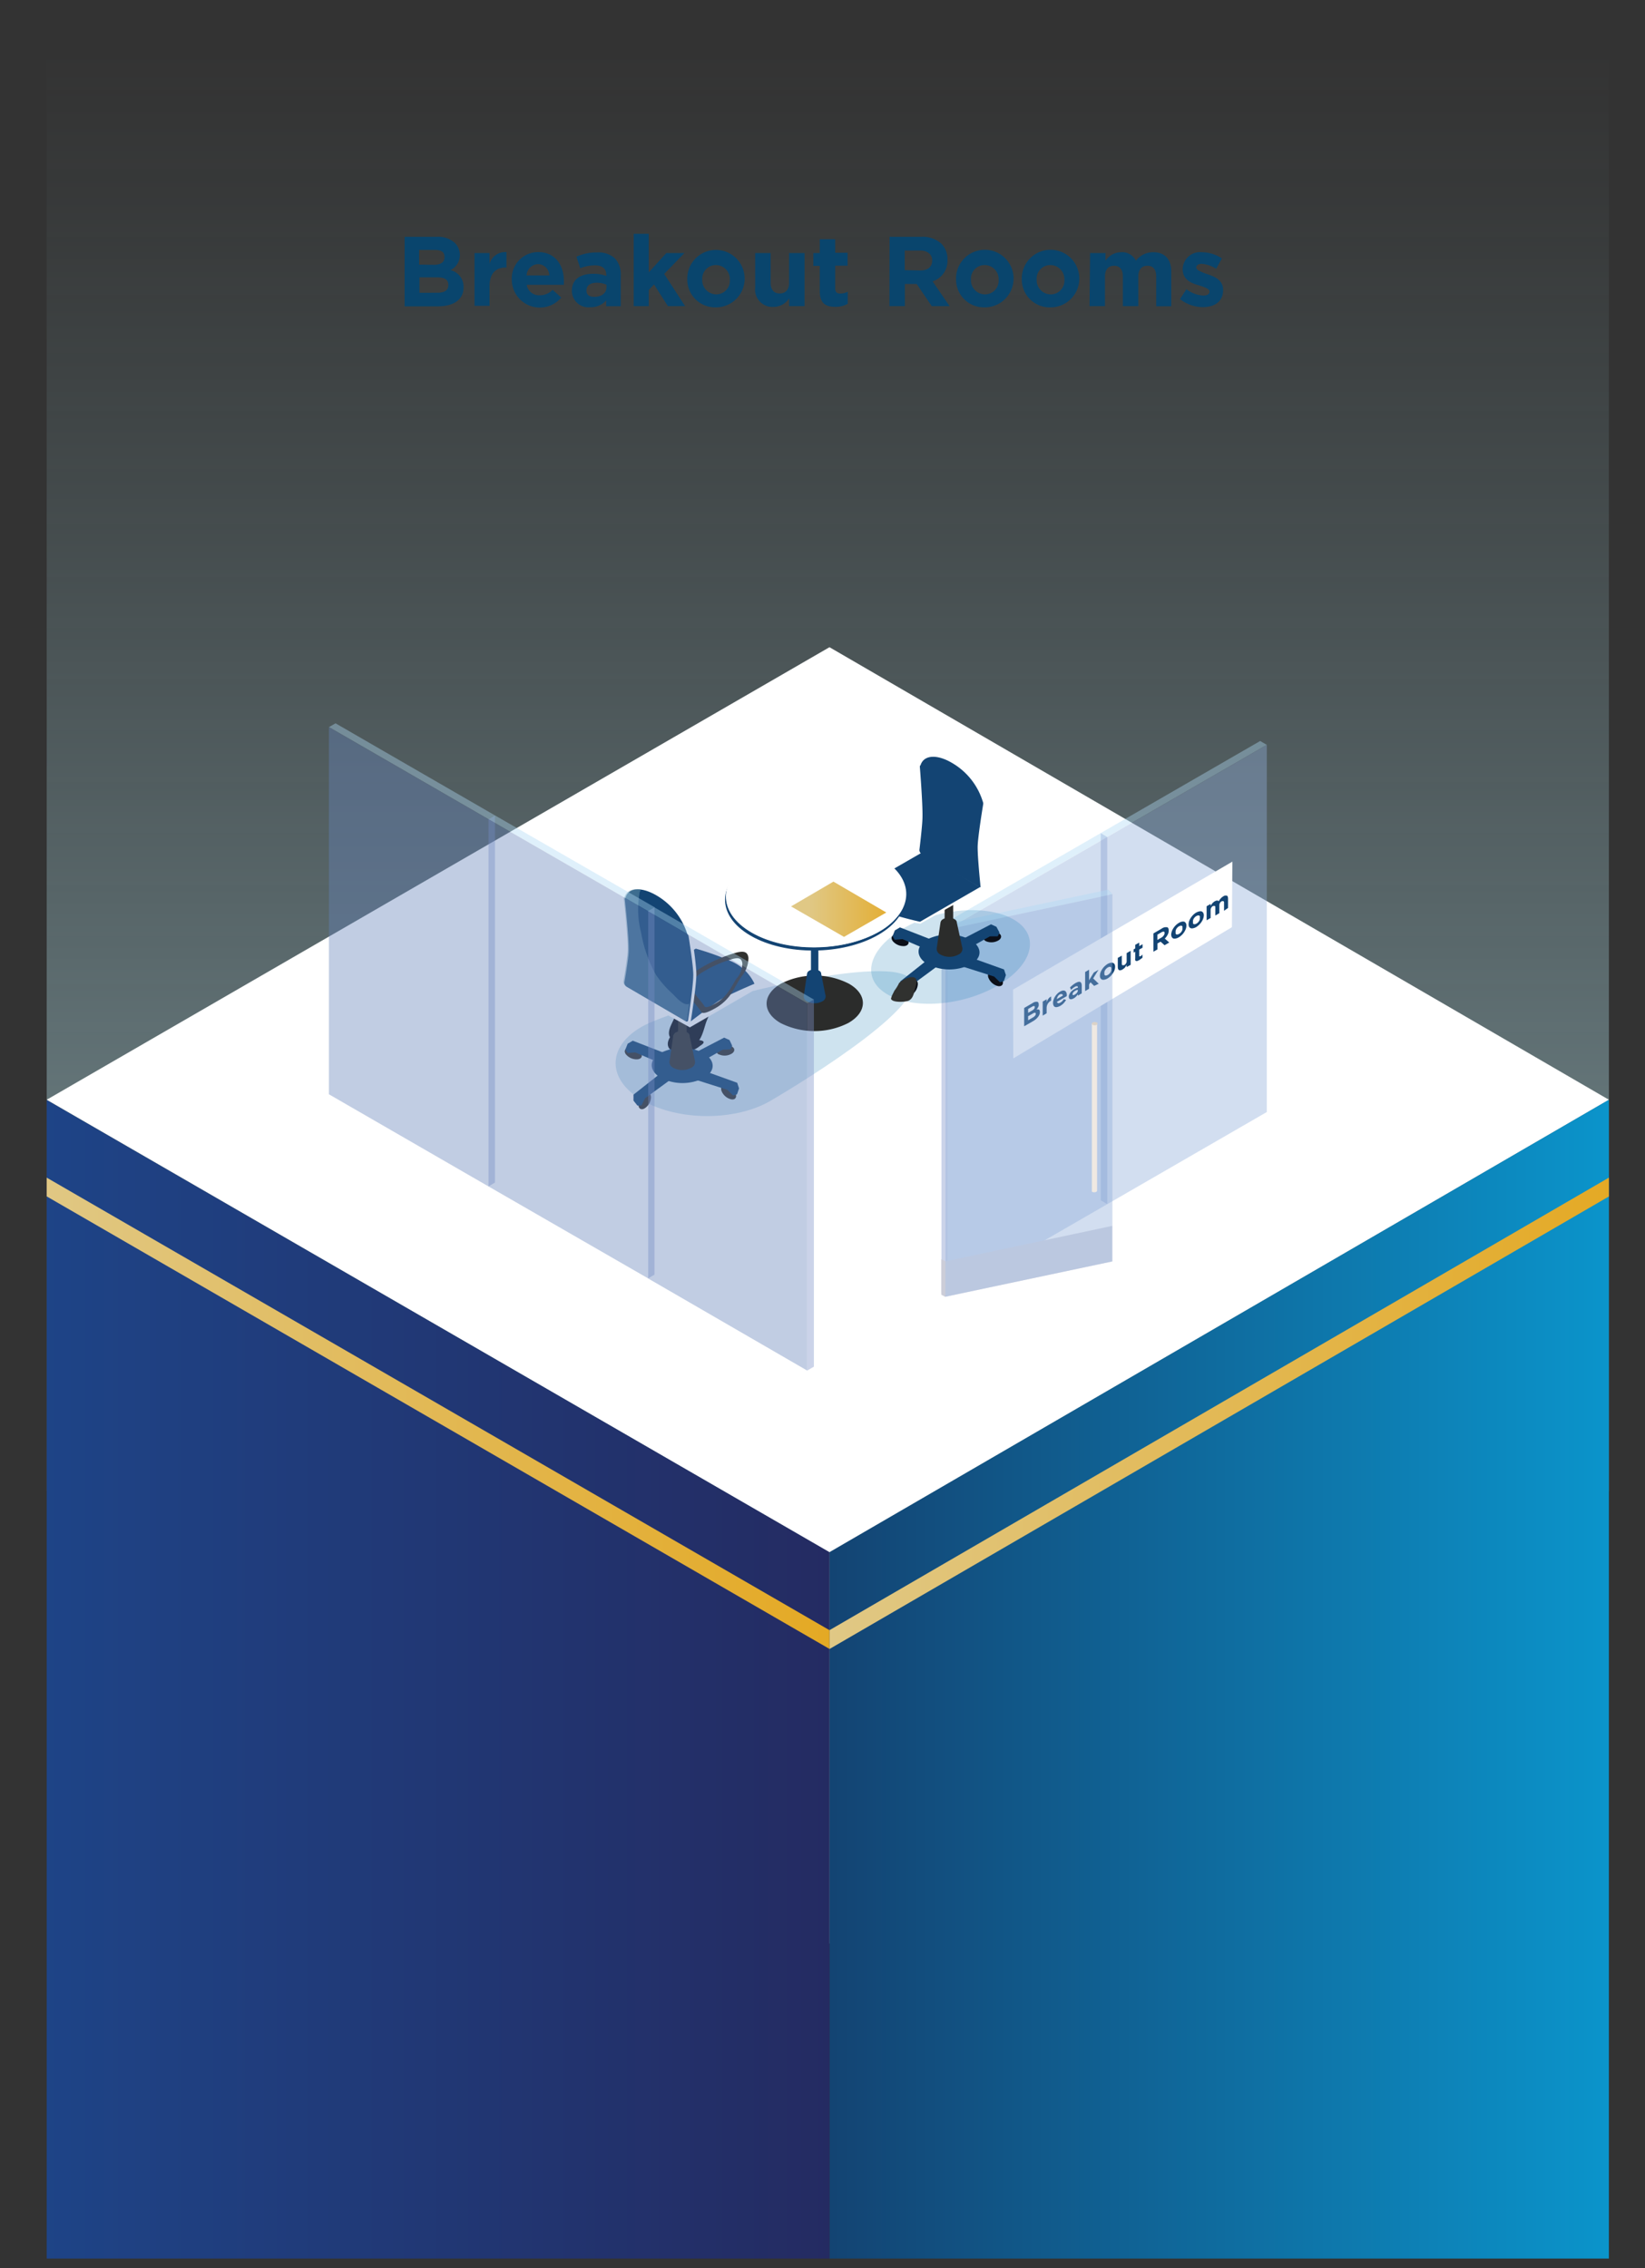<svg xmlns="http://www.w3.org/2000/svg" xmlns:xlink="http://www.w3.org/1999/xlink" id="Layer_1" data-name="Layer 1" viewBox="0 0 213.17 293.86"><rect x="0" y="0" width="213.17" height="293.86" fill="#333333" stroke="none"/><defs><style>.cls-1{fill:none;}.cls-2{clip-path:url(#clip-path);}.cls-18,.cls-23,.cls-25,.cls-3{isolation:isolate;}.cls-3{opacity:0.56;fill:url(#linear-gradient);}.cls-4{fill:#fff;}.cls-5{fill:url(#linear-gradient-2);}.cls-6{fill:url(#linear-gradient-3);}.cls-7{fill:url(#linear-gradient-4);}.cls-8{fill:url(#linear-gradient-5);}.cls-9{opacity:0.4;}.cls-10{fill:#7e91c9;}.cls-11{fill:#afdaf4;}.cls-12{fill:#8fadda;}.cls-13{fill:#d9dae4;}.cls-14{fill:#cccdd8;}.cls-15{fill:#134473;}.cls-16{fill:#efe9e2;}.cls-17{fill:#dbd2c8;}.cls-18{fill:#0b75af;opacity:0.2;}.cls-19{fill:#0b0f18;}.cls-20{fill:#2b2c2b;}.cls-21{fill:#30312f;}.cls-22{fill:url(#linear-gradient-6);}.cls-23{fill:#6996ad;opacity:0.5;}.cls-24{fill:#6481b8;}.cls-26{fill:#09456d;}</style><clipPath id="clip-path"><rect class="cls-1" x="-21.39" y="-35.57" width="298.52" height="328.18"/></clipPath><linearGradient id="linear-gradient" x1="-526.15" y1="-267.75" x2="-526.15" y2="-268.26" gradientTransform="matrix(284, 0, 0, -393.75, 149535.51, -105426.72)" gradientUnits="userSpaceOnUse"><stop offset=".04" stop-color="#a6dde7" stop-opacity="0"/><stop offset=".14" stop-color="#a7dde7" stop-opacity=".07"/><stop offset=".33" stop-color="#abdee8" stop-opacity=".25"/><stop offset=".61" stop-color="#b1e1eb" stop-opacity=".55"/><stop offset=".95" stop-color="#bbe5ee" stop-opacity=".94"/><stop offset="1" stop-color="#bde5f0"/></linearGradient><linearGradient id="linear-gradient-2" x1="-530.03" y1="-267.86" x2="-529.32" y2="-267.86" gradientTransform="matrix(141.69, 0, 0, -393.75, 75208.94, -105186.68)" gradientUnits="userSpaceOnUse"><stop offset="0" stop-color="#134473"/><stop offset="1" stop-color="#0b95cc"/></linearGradient><linearGradient id="linear-gradient-3" x1="-529.72" y1="-267.86" x2="-529" y2="-267.86" gradientTransform="matrix(142.31, 0, 0, -393.75, 75390.02, -105186.13)" gradientUnits="userSpaceOnUse"><stop offset="0" stop-color="#1e4487"/><stop offset="1" stop-color="#242b62"/></linearGradient><linearGradient id="linear-gradient-4" x1="-530.03" y1="-243.41" x2="-529.32" y2="-243.41" gradientTransform="matrix(141.69, 0, 0, -85.67, 75208.92, -20669.92)" gradientUnits="userSpaceOnUse"><stop offset="0" stop-color="#e0c885"/><stop offset="1" stop-color="#e4a924"/></linearGradient><linearGradient id="linear-gradient-5" x1="-529.72" y1="-243.4" x2="-529" y2="-243.4" gradientTransform="matrix(142.31, 0, 0, -85.67, 75389.49, -20669.36)" xlink:href="#linear-gradient-4"/><linearGradient id="linear-gradient-6" x1="-578.38" y1="-8.37" x2="-577.67" y2="-8.37" gradientTransform="matrix(17.31, 0, 0, -9.99, 10116.61, 34.16)" xlink:href="#linear-gradient-4"/></defs><g id="Component_26_1" data-name="Component 26 1"><g id="Group_1374" data-name="Group 1374"><g class="cls-2"><g id="Group_1370-2" data-name="Group 1370-2"><g id="Group_1369-2" data-name="Group 1369-2"><path id="Path_5054-2" data-name="Path 5054-2" class="cls-3" d="M6.05-28.82v222l101.44 58.63 101-58.63v-222z"/><g id="Group_1368-2" data-name="Group 1368-2"><g id="Group_1367-2" data-name="Group 1367-2"><g id="Group_1366-2" data-name="Group 1366-2"><g id="Group_1365-2" data-name="Group 1365-2"><path id="Path_5055-2" data-name="Path 5055-2" class="cls-4" d="M208.49 142.48l-101 58.62L6.05 142.48 107.49 83.85z"/></g><path id="Path_5056-2" data-name="Path 5056-2" class="cls-5" d="M208.49 142.48v222l-101 58.62v-222z"/><path id="Path_5057-2" data-name="Path 5057-2" class="cls-6" d="M107.49 201.1v222L6.05 364.51v-222z"/></g></g><path id="Path_5058-2" data-name="Path 5058-2" class="cls-7" d="M107.49 213.64l101-58.63v-2.44l-101 58.63z"/><path id="Path_5059-2" data-name="Path 5059-2" class="cls-8" d="M6.05 155l101.44 58.63V211.2L6.05 152.57z"/></g></g></g></g></g><g id="Group_1530" data-name="Group 1530"><g id="Group_1509" data-name="Group 1509"><g id="Group_1504" data-name="Group 1504" class="cls-9"><path id="Path_5979" data-name="Path 5979" class="cls-10" d="M142.64 107.93l.85.5V156l-.85-.49z"/><path id="Path_5980" data-name="Path 5980" class="cls-11" d="M163.3 96l.86.5-20.67 11.93-.85-.5z"/><path id="Path_5981" data-name="Path 5981" class="cls-12" d="M164.16 96.5 143.5 108.43V156l20.66-11.93z"/></g><g id="Group_1505" data-name="Group 1505" class="cls-9"><path id="Path_5982" data-name="Path 5982" class="cls-10" d="M122 119.86l.86.5v47.57l-.86-.49z"/><path id="Path_5983" data-name="Path 5983" class="cls-11" d="M142.64 107.93l.85.5-20.66 11.93-.86-.5z"/><path id="Path_5984" data-name="Path 5984" class="cls-12" d="M143.5 108.43l-20.67 11.93v47.57L143.5 156z"/></g><path id="Path_5985" data-name="Path 5985" class="cls-13" d="M122.52 163.42l21.61-4.6v4.61L122.52 168z"/><path id="Path_5986" data-name="Path 5986" class="cls-14" d="M122.53 163.42l-.55-.29v4.61l.55.29z"/><path id="Path_5987" data-name="Path 5987" class="cls-4" d="M131.28 128.21l28.42-16.58-.06 8.49-28.33 17z"/><g id="Group_1506" data-name="Group 1506"><path id="Path_5988" data-name="Path 5988" class="cls-15" d="M134.68 131.47a1.49 1.49.0 01-.18.3 2 2 0 01-.29.29 2.31 2.31.0 01-.36.25l-1.13.65v-2.37l1.1-.64a.84.84.0 01.57-.16c.14.0.21.14.21.32h0a1.23 1.23.0 010 .19.75.75.0 01-.07.18 1 1 0 01-.1.17.79.79.0 01-.12.15.53.53.0 01.33.0.36.36.0 01.11.31h0A.76.76.0 01134.68 131.47zm-.59-1c0-.08.0-.12-.09-.13a.44.44.0 00-.25.08l-.52.3v.5l.48-.28a.83.83.0 00.28-.21.39.39.0 00.1-.25zm.13.87c0-.08.0-.12-.09-.13a.43.43.0 00-.29.1l-.61.35v.52l.62-.36a.84.84.0 00.27-.22.35.35.0 00.1-.25z"/><path id="Path_5989" data-name="Path 5989" class="cls-15" d="M136.18 129.65a1.24 1.24.0 00-.4.39 1.13 1.13.0 00-.15.57v.67l-.51.3v-1.82l.51-.3v.37a1.41 1.41.0 01.22-.42 1 1 0 01.36-.31v.54z"/><path id="Path_5990" data-name="Path 5990" class="cls-15" d="M138.23 129a.13.13.0 010 .06l-1.26.73a.2.2.0 00.15.18.41.41.0 00.29-.08.76.76.0 00.23-.17 1.39 1.39.0 00.21-.27l.3.09a2.24 2.24.0 01-.31.43 2 2 0 01-.43.34 1.37 1.37.0 01-.38.15.51.51.0 01-.3.0.35.35.0 01-.2-.18.8.8.0 01-.07-.34h0a1.09 1.09.0 01.07-.4 1.5 1.5.0 01.18-.41 2.06 2.06.0 01.29-.37 1.4 1.4.0 01.36-.28.93.93.0 01.39-.15.45.45.0 01.28.06.44.44.0 01.16.22 1 1 0 01.06.34h0A.2.2.0 00138.23 129zm-.62-.18a.3.3.0 00-.26.0.84.84.0 00-.27.26 1.11 1.11.0 00-.13.36l.78-.45a.24.24.0 00-.12-.21z"/><path id="Path_5991" data-name="Path 5991" class="cls-15" d="M139.68 129v-.2a1.7 1.7.0 01-.23.3 1.31 1.31.0 01-.32.25 1.09 1.09.0 01-.25.1.41.41.0 01-.19.0.24.24.0 01-.14-.1.5.5.0 01-.05-.21h0a.67.67.0 01.06-.28 1.17 1.17.0 01.15-.27 1.31 1.31.0 01.23-.24 1.61 1.61.0 01.3-.21l.24-.12.2-.06v0c0-.11.0-.17-.1-.19a.43.43.0 00-.29.08 1.51 1.51.0 00-.26.18l-.24.21-.13-.32.31-.28a4.56 4.56.0 01.39-.27c.29-.16.5-.21.62-.15s.2.22.2.47v1zm0-.74h-.15l-.18.09a.89.89.0 00-.26.21.43.43.0 00-.1.24h0c0 .07.0.11.08.12a.34.34.0 00.2-.06.94.94.0 00.3-.26.61.61.0 00.11-.29z"/><path id="Path_5992" data-name="Path 5992" class="cls-15" d="M141.79 127.73l-.48-.47-.18.29v.55l-.51.3v-2.47l.51-.3V127l.61-1 .61-.36-.69 1.12.72.69z"/><path id="Path_5993" data-name="Path 5993" class="cls-15" d="M144.43 125.66a1.65 1.65.0 01-.21.42 2.31 2.31.0 01-.31.39 2.88 2.88.0 01-.39.3 1.32 1.32.0 01-.39.15.65.65.0 01-.31.0.46.46.0 01-.21-.18.62.62.0 01-.07-.33h0a1.14 1.14.0 01.07-.41 1.65 1.65.0 01.21-.42 1.91 1.91.0 01.31-.38 2.31 2.31.0 01.39-.31 1.43 1.43.0 01.39-.15.65.65.0 01.31.0.46.46.0 01.21.18.62.62.0 01.07.33h0A1.14 1.14.0 01144.43 125.66zm-.43-.11a.39.39.0 000-.18.19.19.0 00-.1-.1.25.25.0 00-.15.0.44.44.0 00-.19.07.78.78.0 00-.2.16.7.7.0 00-.15.19.78.78.0 00-.09.21.76.76.0 000 .21h0a.47.47.0 000 .17.24.24.0 00.1.1.27.27.0 00.15.0.5.5.0 00.2-.08 1 1 0 00.34-.34 1 1 0 00.09-.21.85.85.0 000-.22z"/><path id="Path_5994" data-name="Path 5994" class="cls-15" d="M146 125.29V125l-.09.16-.12.17a.93.93.0 01-.14.14l-.18.13c-.2.11-.35.14-.46.08s-.15-.19-.16-.4v-1.18l.52-.29v1c0 .12.0.2.08.23s.13.0.23.0a.66.66.0 00.24-.23.54.54.0 00.08-.33v-1l.52-.3V125z"/><path id="Path_5995" data-name="Path 5995" class="cls-15" d="M147.83 124.24a1.88 1.88.0 01-.23.16l-.21.1a.25.25.0 01-.17.0.16.16.0 01-.11-.1.67.67.0 010-.24v-.86l-.21.12V123l.21-.12v-.47l.52-.29v.46l.43-.25v.45l-.43.24v.78c0 .11.0.14.17.08a1 1 0 00.25-.22v.42z"/><path id="Path_5996" data-name="Path 5996" class="cls-15" d="M150.91 122.46l-.51-.46-.41.23V123l-.52.3v-2.37l1.08-.63a.92.92.0 01.66-.17c.16.0.24.19.24.44h0a1.08 1.08.0 01-.15.55 1.89 1.89.0 01-.36.48l.58.51zm0-1.57c0-.11.0-.17-.11-.19a.51.51.0 00-.3.09l-.52.3v.68l.53-.3a.94.94.0 00.29-.27.52.52.0 00.11-.3z"/><path id="Path_5997" data-name="Path 5997" class="cls-15" d="M153.67 120.33a2.06 2.06.0 01-.21.42 1.91 1.91.0 01-.31.38 2 2 0 01-.4.31 1.37 1.37.0 01-.38.15.69.69.0 01-.32.0.49.49.0 01-.2-.18.76.76.0 01-.08-.33h0a1.42 1.42.0 01.08-.41 1.65 1.65.0 01.21-.42 1.91 1.91.0 01.31-.38 1.85 1.85.0 01.39-.3 1.11 1.11.0 01.39-.16.65.65.0 01.31.0.43.43.0 01.21.19.58.58.0 01.07.32h0A1.14 1.14.0 01153.67 120.33zm-.44-.12a.51.51.0 000-.17.24.24.0 00-.1-.1.26.26.0 00-.15.0.4.4.0 00-.19.07.62.62.0 00-.2.15.86.86.0 00-.24.41.65.65.0 000 .21h0a.39.39.0 000 .18.19.19.0 00.1.1.25.25.0 00.15.0.44.44.0 00.19-.07.88.88.0 00.35-.35.78.78.0 00.09-.21.76.76.0 000-.21z"/><path id="Path_5998" data-name="Path 5998" class="cls-15" d="M155.92 119a1.65 1.65.0 01-.21.42 1.91 1.91.0 01-.31.38 2.31 2.31.0 01-.39.31 1.32 1.32.0 01-.39.15.65.65.0 01-.31.0.46.46.0 01-.21-.18.64.64.0 01-.07-.33h0a1.2 1.2.0 01.07-.42 2.06 2.06.0 01.21-.42 2.72 2.72.0 01.31-.38 1.85 1.85.0 01.39-.3 1.43 1.43.0 01.39-.15.58.58.0 01.32.0.43.43.0 01.2.18.72.72.0 01.08.32h0A1.42 1.42.0 01155.92 119zm-.44-.12a.27.27.0 000-.17.19.19.0 00-.1-.1.25.25.0 00-.15.0.44.44.0 00-.19.07.75.75.0 00-.2.15.9.9.0 00-.15.19.85.85.0 00-.09.22.76.76.0 000 .21h0a.38.38.0 000 .18.19.19.0 00.1.1.25.25.0 00.15.0.44.44.0 00.19-.07.75.75.0 00.2-.15.9.9.0 00.15-.19.85.85.0 00.09-.22 1.55 1.55.0 000-.21z"/><path id="Path_5999" data-name="Path 5999" class="cls-15" d="M158.62 118v-1c0-.13.0-.2-.08-.24s-.12.0-.22.0a.59.59.0 00-.31.55v1l-.52.3v-1c0-.12.0-.2-.07-.23s-.13.0-.23.0a.59.59.0 00-.31.55v1l-.52.3v-1.82l.52-.3v.26a1.4 1.4.0 01.1-.16.91.91.0 01.11-.16.71.71.0 01.15-.15.83.83.0 01.18-.13.63.63.0 01.3-.1.23.23.0 01.21.1 1.64 1.64.0 01.26-.37 1.4 1.4.0 01.33-.27.52.52.0 01.45-.09c.11.0.17.19.17.41v1.18z"/></g><g id="Group_1507" data-name="Group 1507" class="cls-9"><path id="Path_6000" data-name="Path 6000" class="cls-10" d="M143.58 115.26l.55.6v47.57l-.55-.6z"/><path id="Path_6001" data-name="Path 6001" class="cls-11" d="M122 119.86l.55.6 21.6-4.6-.55-.6z"/><path id="Path_6002" data-name="Path 6002" class="cls-12" d="M122.52 120.46l21.61-4.6v47.57L122.52 168z"/></g><g id="Group_1508" data-name="Group 1508"><path id="Path_6003" data-name="Path 6003" class="cls-16" d="M141.49 154.25h0V132.62h.08a.59.59.0 01.52.0h.08v21.63h0a.21.21.0 01-.11.16.62.62.0 01-.53.0A.18.18.0 01141.49 154.25z"/><path id="Path_6004" data-name="Path 6004" class="cls-17" d="M141.59 132.77a.62.62.0 00.53.0.16.16.0 00.1-.2.13.13.0 00-.1-.1.55.55.0 00-.53.0.17.17.0 00-.1.2A.19.19.0 00141.59 132.77z"/></g></g><g id="Group_1525" data-name="Group 1525"><g id="Group_1524" data-name="Group 1524"><path id="Path_6005" data-name="Path 6005" class="cls-18" d="M117.47 126.43c-4.64-2.64-29.91 4-34.4 6.64s-4.38 6.9.26 9.54 12 2.65 16.53.0 22.24-13.54 17.61-16.18z"/><path id="Path_6006" data-name="Path 6006" class="cls-18" d="M130.87 118.87c-3.77-1.79-10.27-1-14.52 1.86s-4.64 6.56-.86 8.36 10.27 1 14.52-1.86S134.65 120.67 130.87 118.87z"/><g id="Group_1513" data-name="Group 1513"><g id="Group_1512" data-name="Group 1512"><g id="Group_1511" data-name="Group 1511"><g id="Group_1510" data-name="Group 1510"><path id="Path_6007" data-name="Path 6007" class="cls-15" d="M125.74 121.76a6.19 6.19.0 00-5.59-.05c-1.52.88-1.48 2.32.08 3.22a6.16 6.16.0 005.58.0C127.33 124.1 127.3 122.66 125.74 121.76z"/><path id="Path_6008" data-name="Path 6008" class="cls-19" d="M128.69 125.94c-.51-.1-.78.22-.61.72a1.82 1.82.0 001.22 1.09c.51.1.79-.22.62-.72A1.79 1.79.0 00128.69 125.94z"/><path id="Path_6009" data-name="Path 6009" class="cls-15" d="M124.77 123.69l-1.26 1.14 5.32 1.69.74.73s.51-.11.53-.18.25-.74.25-.74l-.24-.73z"/><path id="Path_6010" data-name="Path 6010" class="cls-19" d="M118.12 127a1.83 1.83.0 00-.81 1.42c0 .53.37.75.81.49a1.81 1.81.0 00.82-1.43C118.93 127 118.57 126.75 118.12 127z"/><path id="Path_6011" data-name="Path 6011" class="cls-15" d="M116.67 127.14v.77l.48.62c0 .06.56.0.56.0l.47-.93 4.49-3.31-1.56-.67z"/><path id="Path_6012" data-name="Path 6012" class="cls-19" d="M116.08 121.07c-.53.06-.7.45-.38.87a1.83 1.83.0 001.51.63c.52-.07.69-.46.38-.87A1.79 1.79.0 00116.08 121.07z"/><path id="Path_6013" data-name="Path 6013" class="cls-15" d="M116.62 120.15l-.66.39-.29.73c0 .06.28.48.28.48l1-.08 5.13 2.2-.21-1.68z"/><path id="Path_6014" data-name="Path 6014" class="cls-19" d="M129.34 120.86a1.86 1.86.0 00-1.64.15c-.42.31-.37.73.11.95a1.81 1.81.0 001.63-.16C129.86 121.5 129.82 121.08 129.34 120.86z"/><path id="Path_6015" data-name="Path 6015" class="cls-15" d="M129.12 120.07l-.7-.32-5 2.6v1.7l4.86-2.74h1s.27-.45.23-.51S129.12 120.07 129.12 120.07z"/></g><rect id="Rectangle_254" data-name="Rectangle 254" class="cls-20" x="122.41" y="113.21" width="1.11" height="6.94"/><path id="Path_6016" data-name="Path 6016" class="cls-4" d="M127.85 103.7a8.91 8.91.0 00-4-5.16c-2-1.19-3.68-1-4.09.34a.22.22.0 00-.09.21s.52 5.1.46 6.81c0 1.08-.59 4.28-.59 4.28a.68.68.0 00.29.55l7.3 4.38c.17.09.25.0.26-.17.0.0-.15-3.88-.15-5.39.0-1.28.71-5.54.71-5.54A.65.65.0 00127.85 103.7z"/><path id="Path_6017" data-name="Path 6017" class="cls-15" d="M127.35 103.83a8.78 8.78.0 00-4-5c-2-1.17-3.66-1-4.06.31a.22.22.0 00-.09.2s.39 4.88.34 6.54c0 1-.4 4.25-.4 4.25a.68.68.0 00.3.53l7.59 4.32c.07.0.0-.27.0-.47.0.0-.34-3.28-.34-4.75.0-1.25.72-5.58.72-5.58A.68.68.0 00127.35 103.83z"/><path id="Path_6018" data-name="Path 6018" class="cls-20" d="M124 119.56a.53.53.0 00-.3-.47 1.53 1.53.0 00-1.51.0.62.62.0 00-.32.46s-.38 2.6-.47 3.23a.81.81.0 00.45.88 2.46 2.46.0 002.37.0.81.81.0 00.44-1.05z"/><path id="Path_6019" data-name="Path 6019" class="cls-4" d="M111.58 115s-.09.27.0.4a18.41 18.41.0 002.42 2.86c1.16.79 5.27 1.41 5.27 1.41l8-4.55-7.84-4.38z"/><path id="Path_6020" data-name="Path 6020" class="cls-15" d="M111.58 115a16.38 16.38.0 002.28 2.71c1.16.79 5.36 1.71 5.36 1.71l7.78-4.49-7.59-4.44z"/><path id="Path_6021" data-name="Path 6021" class="cls-15" d="M126.06 105.44a6.67 6.67.0 00-3-3.81c-1.5-.88-2.76-.74-3.07.24a.17.17.0 00-.07.15s.3 3.68.26 4.93c0 .8-.3 3.21-.3 3.21a.5.5.0 00.22.4l5.78 3.38c.13.07.23.0.23-.14a36.51 36.51.0 01-.5-3.92c0-.94.55-4.21.55-4.21A.46.46.0 00126.06 105.44z"/></g><path id="Path_6022" data-name="Path 6022" class="cls-21" d="M118 126.6a3.29 3.29.0 00-1.48.74 5.52 5.52.0 01-.61 1l-.34.68c0 .07-.13.35-.1.4.21.51 1.88.4 2.27.22.65-.3.7-1.09.89-1.74S119 126.51 118 126.6z"/><path id="Path_6023" data-name="Path 6023" class="cls-19" d="M115.9 119.78a3.09 3.09.0 00-.14-.32z"/><path id="Path_6024" data-name="Path 6024" class="cls-19" d="M115.84 119.82c0 .08.0.0.08.0z"/></g></g><g id="Group_1517" data-name="Group 1517"><g id="Group_1516" data-name="Group 1516"><path id="Path_6025" data-name="Path 6025" class="cls-20" d="M110 127.44a9.71 9.71.0 00-8.8.0c-2.45 1.42-2.48 3.69-.07 5.09a9.73 9.73.0 008.81.0C112.42 131.11 112.45 128.83 110 127.44z"/><g id="Group_1514" data-name="Group 1514"><rect id="Rectangle_255" data-name="Rectangle 255" class="cls-15" x="105.09" y="120.69" width=".96" height="6.01"/><path id="Path_6026" data-name="Path 6026" class="cls-15" d="M106.42 126.18a.46.46.0 00-.26-.41 1.34 1.34.0 00-1.3.0.51.51.0 00-.28.4s-.34 2.26-.41 2.8a.7.7.0 00.39.76 2.11 2.11.0 002 0 .71.71.0 00.38-.91z"/></g><g id="Group_1515" data-name="Group 1515"><path id="Path_6027" data-name="Path 6027" class="cls-15" d="M114 111.58c-4.51-2.6-11.9-2.55-16.52.11s-4.71 6.94-.2 9.54 11.91 2.55 16.53-.11S118.53 114.18 114 111.58z"/><path id="Path_6028" data-name="Path 6028" class="cls-4" d="M114.11 111.16c-4.51-2.6-11.9-2.55-16.52.12s-4.71 6.93-.2 9.54 11.91 2.55 16.53-.12S118.62 113.77 114.11 111.16z"/><path id="Path_6029" data-name="Path 6029" class="cls-4" d="M112.05 117.79c-1.52.08-3 .21-4.56.2a15.73 15.73.0 01-4.68-.58 11.61 11.61.0 01-3.47-1.63A7.88 7.88.0 0197 113a6.87 6.87.0 01-.42-1.06c-3.56 2.66-3.29 6.46.85 8.85 4.51 2.6 11.9 2.55 16.53-.12a7.48 7.48.0 003-3c-.68.0-1.37.0-2.06.0C114 117.78 113 117.74 112.05 117.79z"/></g></g><path id="Path_6030" data-name="Path 6030" class="cls-4" d="M109.75 121.81l5.48-3.16-12.34-.79z"/><path id="Path_6031" data-name="Path 6031" class="cls-22" d="M102.51 117.43l6.86 3.95 5.48-3.16-6.85-4z"/></g><g id="Group_1523" data-name="Group 1523"><g id="Group_1522" data-name="Group 1522"><g id="Group_1521" data-name="Group 1521"><g id="Group_1520" data-name="Group 1520"><path id="Path_6032" data-name="Path 6032" class="cls-19" d="M89.63 134.69c-.46.0-2.38-.74-2.52-.52l-.18.06c-.63.85-.53 1.75.52 2.07a3.9 3.9.0 003.28-.81C92 134.7 90.25 134.72 89.63 134.69z"/><path id="Path_6033" data-name="Path 6033" class="cls-19" d="M89.4 128.61c-.61.9-.92 2.09-1.6 2.92l-.35.17c-.21.72-1.21 2-.53 2.82a3.44 3.44.0 002.89.86c1.1-.32 1.38-2.08 1.72-3 .47-1.25 1.46-2.88.82-4.24S90 127.7 89.4 128.61z"/><g id="Group_1518" data-name="Group 1518"><path id="Path_6034" data-name="Path 6034" class="cls-15" d="M91.16 136.43a6.16 6.16.0 00-5.58.0c-1.53.88-1.49 2.32.07 3.22a6.16 6.16.0 005.58.0C92.75 138.78 92.72 137.34 91.16 136.43z"/><path id="Path_6035" data-name="Path 6035" class="cls-21" d="M94.12 140.62c-.51-.1-.79.22-.62.72a1.8 1.8.0 001.23 1.08c.5.11.78-.21.61-.72A1.81 1.81.0 0094.12 140.62z"/><path id="Path_6036" data-name="Path 6036" class="cls-15" d="M90.19 138.36l-1.26 1.14 5.32 1.69.74.73s.51-.1.53-.18.25-.73.25-.73l-.24-.73z"/><path id="Path_6037" data-name="Path 6037" class="cls-21" d="M83.54 141.69a1.8 1.8.0 00-.81 1.42c0 .53.37.75.81.48a1.78 1.78.0 00.82-1.42C84.36 141.64 84 141.43 83.54 141.69z"/><path id="Path_6038" data-name="Path 6038" class="cls-15" d="M82.09 141.82v.77l.49.62c0 .06.55.0.55.0l.47-.93L88.09 139l-1.56-.68z"/><path id="Path_6039" data-name="Path 6039" class="cls-21" d="M81.5 135.74c-.52.07-.7.46-.38.87a1.81 1.81.0 001.51.63c.53-.06.7-.45.38-.87A1.8 1.8.0 0081.5 135.74z"/><path id="Path_6040" data-name="Path 6040" class="cls-15" d="M82 134.83l-.66.39s-.26.66-.29.72.28.48.28.48l1-.07 5.13 2.2-.21-1.68z"/><path id="Path_6041" data-name="Path 6041" class="cls-21" d="M94.76 135.54a1.83 1.83.0 00-1.64.15.5.5.0 00.11.94 1.78 1.78.0 001.63-.15C95.29 136.18 95.24 135.76 94.76 135.54z"/><path id="Path_6042" data-name="Path 6042" class="cls-15" d="M94.54 134.75l-.7-.32-5 2.6v1.69l4.8-2.72 1-.05s.27-.44.23-.5z"/></g><rect id="Rectangle_256" data-name="Rectangle 256" class="cls-21" x="87.87" y="129.33" width="1.11" height="5.53"/><path id="Path_6043" data-name="Path 6043" class="cls-4" d="M94.66 125.11a39.32 39.32.0 00-4.49-1.61l-9 4.25.35 1 7.88 4.35 8.13-4.7.29-.89A6.39 6.39.0 0094.66 125.11z"/><path id="Path_6044" data-name="Path 6044" class="cls-15" d="M94.66 124.5a37.44 37.44.0 00-4.49-1.6l-8.7 5 7.88 4.55s3-2.32 4.14-3 4.28-2 4.28-2A5.9 5.9.0 0094.66 124.5z"/><path id="Path_6045" data-name="Path 6045" class="cls-21" d="M89.37 134.23h0a.53.53.0 00-.3-.47 1.54 1.54.0 00-1.5.0.63.63.0 00-.33.46l-.47 3.23a.83.83.0 00.45.88 2.46 2.46.0 002.37.0.81.81.0 00.44-1z"/><path id="Path_6046" data-name="Path 6046" class="cls-21" d="M95.49 123.4a18.83 18.83.0 00-4.66 2c-3.9 2.15-.83 4.26.0 5.63.17.53 1.32-.11 1.83-.39a6 6 0 001.87-1.6c.6-.81 1-1.75 1.6-2.57a3.85 3.85.0 00.86-2.35C96.9 123.26 96.34 123.2 95.49 123.4zm0 3.31c-.43.65-.79 1.4-1.28 2A4.67 4.67.0 0192.72 130c-.4.23-1.32.74-1.46.32-.66-1.1-3.11-2.78.0-4.5A15.24 15.24.0 0195 124.22c.68-.16 1.12-.11 1.2.61a3.06 3.06.0 01-.69 1.88z"/><g id="Group_1519" data-name="Group 1519"><path id="Path_6047" data-name="Path 6047" class="cls-4" d="M89.56 120.83a8.9 8.9.0 00-4-5.16c-2-1.19-3.67-1-4.09.35a.22.22.0 00-.09.2s.53 5.1.46 6.81c0 1.08-.59 4.29-.59 4.29a.68.68.0 00.3.54l7.68 4.56c.16.1.3.0.3-.18.0.0.71-4.5.71-6 0-1.28-.58-5.09-.58-5.09A.68.68.0 0089.56 120.83z"/><path id="Path_6048" data-name="Path 6048" class="cls-15" d="M89.06 121a8.83 8.83.0 00-4-5c-2-1.16-3.65-1-4 .32a.2.2.0 00-.09.2s.55 5 .5 6.62c0 1-.56 4.16-.56 4.16a.68.68.0 00.29.53l7.67 4.48c.16.1.3.0.3-.17.0.0.67-4.37.67-5.84.0-1.25-.61-5-.61-5A.53.53.0 0089.06 121z"/></g></g><path id="Path_6049" data-name="Path 6049" class="cls-23" d="M87.19 128.78A13.41 13.41.0 0185 126.29a17.37 17.37.0 01-1.92-5.45 11.93 11.93.0 01-.22-5 .47.47.0 01.08-.32l.09-.3v0c-1.06-.15-1.84.21-2.1 1a.21.21.0 00-.09.2s.55 5 .5 6.63c0 1-.56 4.16-.56 4.16a.7.7.0 00.29.53l7.67 4.48c.16.1.3.0.3-.18.0.0.13-.87.28-2C88.63 130.41 87.61 129.21 87.19 128.78z"/></g></g><path id="Path_6050" data-name="Path 6050" class="cls-4" d="M101.07 114.05c-.3.0-.36.08-.57.25s-.49.31-.51.42c.57-.42 1.49.21 1.79.7a1.51 1.51.0 01.13 1.4 2.41 2.41.0 001-.5 1.14 1.14.0 00-.11-1A2.39 2.39.0 00101.07 114.05z"/></g></g></g><g id="Group_1529" data-name="Group 1529"><g id="Group_1526" data-name="Group 1526" class="cls-9"><path id="Path_6051" data-name="Path 6051" class="cls-10" d="M64.14 105.64l-.85.49v47.58l.85-.5z"/><path id="Path_6052" data-name="Path 6052" class="cls-11" d="M43.48 93.71l-.85.49 20.66 11.93.85-.49z"/><path id="Path_6053" data-name="Path 6053" class="cls-24" d="M42.62 94.2l20.67 11.93V153.7L42.62 141.77z"/></g><g id="Group_1527" data-name="Group 1527" class="cls-9"><path id="Path_6054" data-name="Path 6054" class="cls-10" d="M84.81 117.56l-.86.5v47.58l.86-.5z"/><path id="Path_6055" data-name="Path 6055" class="cls-11" d="M64.14 105.64l-.85.49L84 118.06l.86-.5z"/><path id="Path_6056" data-name="Path 6056" class="cls-24" d="M63.29 106.13 84 118.06v47.57L63.29 153.7z"/></g><g id="Group_1528" data-name="Group 1528" class="cls-9"><path id="Path_6057" data-name="Path 6057" class="cls-10" d="M105.47 129.49l-.86.5v47.57l.86-.5z"/><path id="Path_6058" data-name="Path 6058" class="cls-11" d="M84.81 117.56l-.86.5L104.61 130l.86-.5z"/><path id="Path_6059" data-name="Path 6059" class="cls-24" d="M84 118.06 104.61 130v47.57L84 165.64z"/></g></g></g></g><g id="Break_out_Rooms_" data-name="Break out Rooms"><g class="cls-25"><path class="cls-26" d="M52.43 30.68H56.6a3.21 3.21.0 012.35.8A2.2 2.2.0 0158.38 35a2.2 2.2.0 011.69 2.23c0 1.64-1.34 2.46-3.37 2.46H52.43zm3.75 3.63c.87.0 1.42-.28 1.42-1s-.46-.93-1.29-.93h-2v1.9zm.52 3.62c.88.0 1.4-.31 1.4-1s-.45-1-1.46-1H54.36v2z"/><path class="cls-26" d="M61.49 32.78h1.95v1.39a2.12 2.12.0 012.19-1.51v2h-.1c-1.3.0-2.09.78-2.09 2.42v2.54H61.49z"/><path class="cls-26" d="M66.32 36.24a3.42 3.42.0 013.41-3.58c2.29.0 3.34 1.78 3.34 3.73.0.15.0.33.0.51H68.26a1.59 1.59.0 001.68 1.35 2.25 2.25.0 001.67-.7l1.12 1a3.63 3.63.0 01-6.41-2.29zm4.86-.55a1.48 1.48.0 00-1.45-1.47 1.53 1.53.0 00-1.49 1.47z"/><path class="cls-26" d="M74.11 37.66c0-1.5 1.14-2.19 2.77-2.19a4.85 4.85.0 011.69.28v-.12c0-.81-.5-1.25-1.48-1.25a5.1 5.1.0 00-1.9.37l-.49-1.49a6.13 6.13.0 012.67-.55 3.14 3.14.0 012.32.77 3 3 0 01.75 2.19v4H78.55v-.74a2.66 2.66.0 01-2.08.87 2.13 2.13.0 01-2.36-2.14zm4.48-.42v-.35a3.07 3.07.0 00-1.24-.26c-.84.0-1.35.34-1.35 1s.44.83 1.06.83C78 38.44 78.59 37.94 78.59 37.24z"/><path class="cls-26" d="M82.12 30.29h1.95v5l2.28-2.51h2.34l-2.62 2.71 2.71 4.17H86.55l-1.8-2.81-.68.72v2.09H82.12z"/><path class="cls-26" d="M89.06 36.24a3.72 3.72.0 113.71 3.58A3.61 3.61.0 0189.06 36.24zm5.52.0a1.82 1.82.0 00-1.81-1.9A1.77 1.77.0 0091 36.24a1.84 1.84.0 001.81 1.9 1.77 1.77.0 001.77-1.9z"/><path class="cls-26" d="M97.86 37.24V32.78h2v3.84c0 .93.44 1.4 1.18 1.4s1.22-.47 1.22-1.4V32.78h2v6.88h-2v-1a2.43 2.43.0 01-2 1.1A2.25 2.25.0 0197.86 37.24z"/><path class="cls-26" d="M106.23 37.71V34.45h-.83V32.78h.83V31h2v1.75h1.61v1.67h-1.61v2.94c0 .45.19.67.63.67a2 2 0 001-.24v1.56a2.92 2.92.0 01-1.54.4C107 39.78 106.23 39.3 106.23 37.71z"/><path class="cls-26" d="M115.28 30.68h4.11a3.59 3.59.0 012.62.91 2.85 2.85.0 01.77 2.08 2.78 2.78.0 01-1.93 2.78l2.2 3.21h-2.31l-1.95-2.87h-1.53v2.87h-2zm4 4.36c1 0 1.52-.51 1.52-1.29s-.59-1.29-1.56-1.29h-2V35z"/><path class="cls-26" d="M123.89 36.24a3.73 3.73.0 113.71 3.58A3.61 3.61.0 01123.89 36.24zm5.52.0a1.82 1.82.0 00-1.81-1.9 1.77 1.77.0 00-1.78 1.9 1.83 1.83.0 001.81 1.9 1.77 1.77.0 001.78-1.9z"/><path class="cls-26" d="M132.41 36.24a3.73 3.73.0 113.71 3.58A3.61 3.61.0 01132.41 36.24zm5.52.0a1.82 1.82.0 00-1.81-1.9 1.76 1.76.0 00-1.78 1.9 1.83 1.83.0 001.81 1.9 1.77 1.77.0 001.78-1.9z"/><path class="cls-26" d="M141.26 32.78h2v1a2.43 2.43.0 012-1.1 2 2 0 011.94 1.09 2.81 2.81.0 012.26-1.09c1.45.0 2.32.87 2.32 2.52v4.48h-1.95V35.83c0-.93-.41-1.4-1.14-1.4s-1.18.47-1.18 1.4v3.83h-2V35.83c0-.93-.41-1.4-1.14-1.4s-1.18.47-1.18 1.4v3.83h-2z"/><path class="cls-26" d="M152.91 38.75l.84-1.28a3.88 3.88.0 002.17.82c.56.0.82-.21.82-.54s-.67-.56-1.43-.8c-1-.28-2.05-.73-2.05-2.09a2.25 2.25.0 012.52-2.18 4.74 4.74.0 012.56.8l-.74 1.34a4.16 4.16.0 00-1.86-.64c-.48.0-.72.21-.72.5s.65.57 1.4.83c1 .32 2.08.78 2.08 2.06.0 1.53-1.15 2.22-2.63 2.22A4.84 4.84.0 01152.91 38.75z"/></g></g></svg>